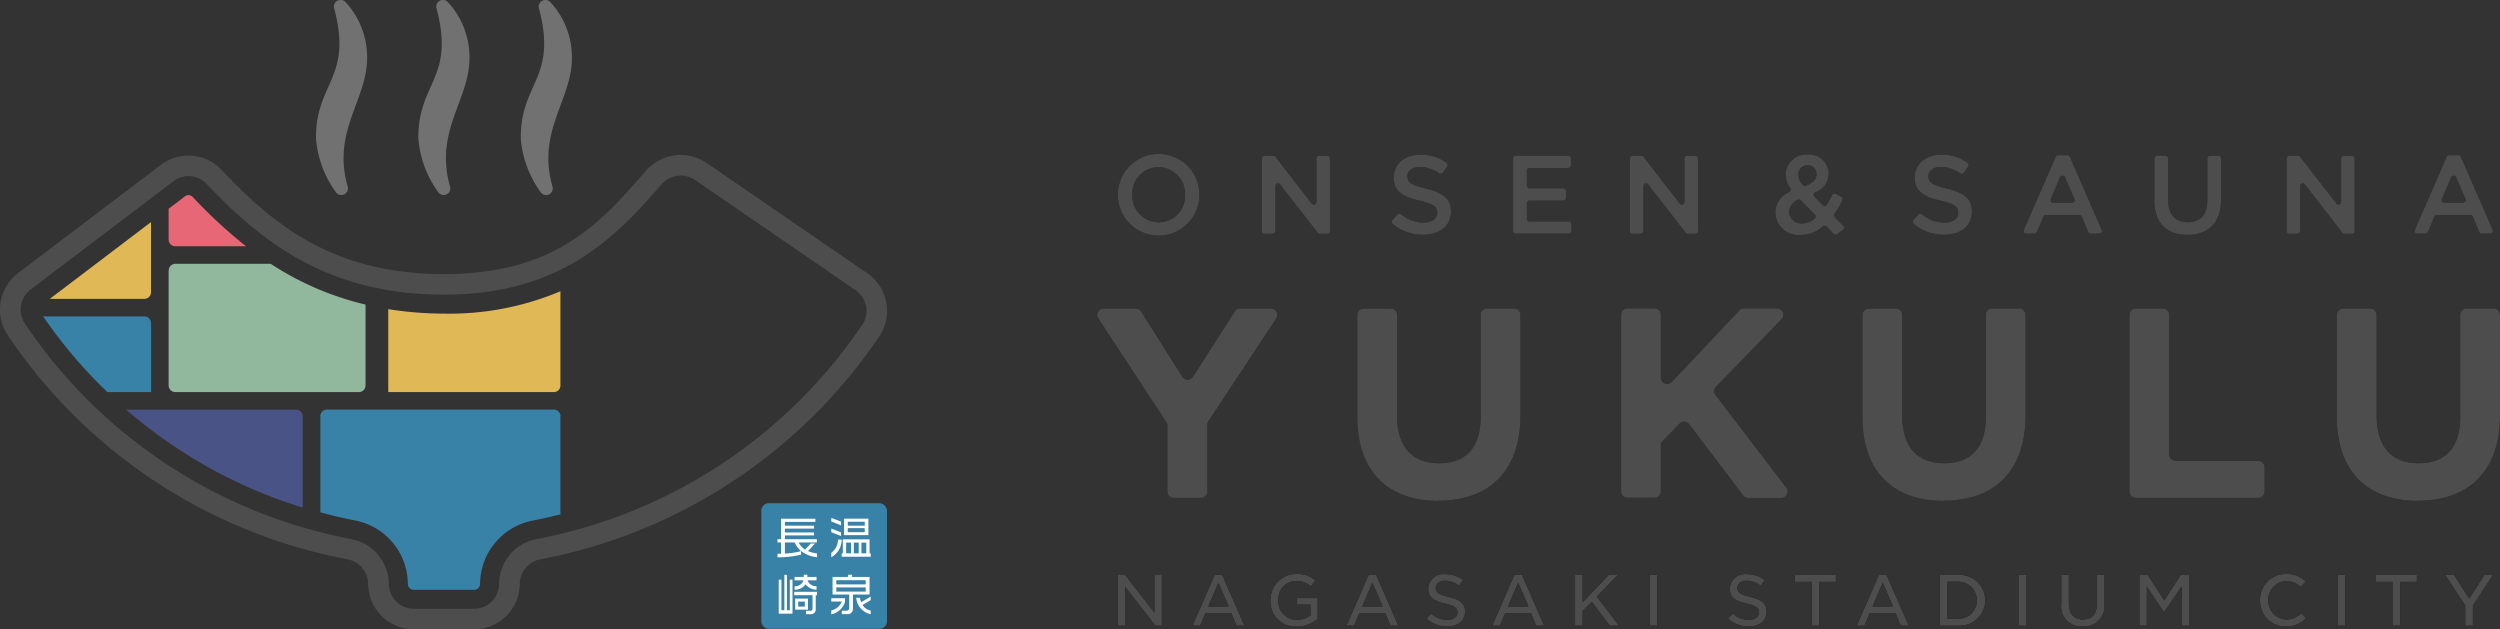 <svg xmlns="http://www.w3.org/2000/svg" width="279.663" height="70.401" viewBox="0 0 279.663 70.401">
  <rect x="0" y="0" width="279.663" height="70.401" fill="#333333" stroke="none"/>
  <g id="レイヤー_1" transform="translate(0.003 0.001)">
    <g id="グループ_1097" data-name="グループ 1097" transform="translate(-0.003 -0.001)">
      <g id="グループ_1086" data-name="グループ 1086">
        <path id="パス_5587" data-name="パス 5587" d="M46.8,15.54C46.7,9.22,50.95,8.82,48.81.87a.749.749,0,0,1,1.32-.6,9.033,9.033,0,0,1,2.38,5.9c.18,4.88-4,8.38-2.16,14.72a.744.744,0,0,1-1.35.58,11.777,11.777,0,0,1-2.2-5.94Z" transform="translate(0.003 0.001)" fill="#727171"/>
        <path id="パス_5588" data-name="パス 5588" d="M58.26,15.54c-.1-6.32,4.15-6.72,2.01-14.67a.749.749,0,0,1,1.32-.6,9.033,9.033,0,0,1,2.38,5.9c.18,4.88-4,8.38-2.16,14.72a.744.744,0,0,1-1.35.58,11.777,11.777,0,0,1-2.2-5.94Z" transform="translate(0.003 0.001)" fill="#727171"/>
        <path id="パス_5589" data-name="パス 5589" d="M35.35,15.54C35.25,9.22,39.5,8.82,37.36.87a.749.749,0,0,1,1.32-.6,9.033,9.033,0,0,1,2.38,5.9c.18,4.88-4,8.38-2.16,14.72a.744.744,0,0,1-1.35.58,11.777,11.777,0,0,1-2.2-5.94Z" transform="translate(0.003 0.001)" fill="#727171"/>
        <g id="グループ_1085" data-name="グループ 1085" transform="translate(85.163 56.291)">
          <rect id="長方形_1182" data-name="長方形 1182" width="14.06" height="14.06" rx="0.84" fill="#3881a7"/>
          <g id="グループ_1084" data-name="グループ 1084" transform="translate(1.81 1.64)">
            <path id="パス_5590" data-name="パス 5590" d="M92.99,58.34v-.41l1.09.42v.42Zm0,1.2v-.41l1.09.42v.41Zm0,2.8v-.5a1.873,1.873,0,0,0,.75-1.48h.42A2.3,2.3,0,0,1,92.99,62.34Zm1.16-.06V61.9h.13V60.33h2.99V61.9h.13v.38Zm.27-2.42V58.02h2.72v1.84Zm.78.84h-.55v1.2h.55Zm1.53-2.34h-1.9v.44h1.9Zm0,.72h-1.9v.45h1.9Zm-.67,1.62h-.55v1.2h.55Zm.84,0h-.54v1.2h.54Z" transform="translate(-86.97 -57.93)" fill="#fff"/>
            <path id="パス_5591" data-name="パス 5591" d="M92.99,68.71v-.43a1.609,1.609,0,0,0,1.17-.99H92.99v-.37h1.54v.39a2.029,2.029,0,0,1-1.54,1.41Zm2.42-2.19v1.6a.568.568,0,0,1-.58.58h-.66v-.39h.54a.268.268,0,0,0,.28-.28V66.51H93.13V64.54h1.7l.07-.25h.44l-.07.25h2v1.97H95.41Zm1.43-1.62H93.55v.47h3.29Zm0,.81H93.55v.47h3.29Zm-1.05,1.16h.4a2.433,2.433,0,0,0,.14.5l1.07-.64v.4l-.91.55a1.425,1.425,0,0,0,.91.63v.4a2.049,2.049,0,0,1-1.62-1.84Z" transform="translate(-86.97 -57.93)" fill="#fff"/>
            <path id="パス_5592" data-name="パス 5592" d="M89.61,61.65v.39a10.43,10.43,0,0,1-2.64.3v-.4h.4V60.68h-.4v-.36h.4V58.03h3.84v.35H87.8v.42h3.26v.33H87.8v.43h3.26v.33H87.8v.43h3.58v.36H89.34a2,2,0,0,0,.72.8l.63-.68h.48l-.78.85a3.711,3.711,0,0,0,1.01.26v.42a3.261,3.261,0,0,1-1.77-.69Zm-.71-.97H87.8v1.24a8.144,8.144,0,0,0,1.8-.27,2.873,2.873,0,0,1-.71-.97Z" transform="translate(-86.97 -57.93)" fill="#fff"/>
            <path id="パス_5593" data-name="パス 5593" d="M87.11,68.65V64.84h.3v3.42h.33V64.31h.29v3.95h.32V64.84h.3v3.81H87.1Zm4.14-2.07v1.57a.533.533,0,0,1-.55.56h-.54v-.38h.47a.247.247,0,0,0,.26-.26V66.58H88.84V66.2h2.55v.38h-.13Zm-1.13-1.22a1.5,1.5,0,0,1-1.24.61v-.39a1.008,1.008,0,0,0,1-.66h-1v-.38h1.03v-.25h.4v.25h1.03v.38H90.33a1.042,1.042,0,0,0,1.01.66v.39a1.568,1.568,0,0,1-1.23-.61ZM88.95,68.2V66.96h1.43V68.2Zm1.08-.9h-.74v.56h.74Z" transform="translate(-86.97 -57.93)" fill="#fff"/>
          </g>
        </g>
        <path id="パス_5594" data-name="パス 5594" d="M97.02,30.57l-18-12.36a5.154,5.154,0,0,0-6.78.91l-.18.21c-4.88,5.57-9.92,11.33-22.4,11.33S30.5,25.05,24.76,18.98a5.089,5.089,0,0,0-6.77-.54L2.01,30.56A5.137,5.137,0,0,0,.86,37.49,58.966,58.966,0,0,0,38.84,62.56a2.824,2.824,0,0,1,2.34,2.76,5.119,5.119,0,0,0,5.11,5.08h6.74a5.113,5.113,0,0,0,5.11-5.08,2.824,2.824,0,0,1,2.34-2.76A59.037,59.037,0,0,0,98.36,37.63a5.129,5.129,0,0,0-1.34-7.07Zm-.58,5.78A56.688,56.688,0,0,1,60.05,60.3a5.124,5.124,0,0,0-4.22,5,2.8,2.8,0,0,1-2.8,2.8H46.29a2.808,2.808,0,0,1-2.8-2.8,5.15,5.15,0,0,0-4.22-5A56.67,56.67,0,0,1,2.79,36.21a2.817,2.817,0,0,1,.62-3.81L19.4,20.27a2.775,2.775,0,0,1,3.7.29c6.09,6.44,13.52,12.4,26.57,12.4S68.83,26.53,73.8,20.85l.18-.21a2.849,2.849,0,0,1,3.74-.53l18,12.36a2.823,2.823,0,0,1,.73,3.89Z" transform="translate(0.003 0.001)" fill="#4d4d4d"/>
        <path id="パス_5595" data-name="パス 5595" d="M18.86,30.25V43.11a.749.749,0,0,0,.75.75H40.14a.749.749,0,0,0,.75-.75V34.07a33.279,33.279,0,0,1-10.61-4.56H19.62a.749.749,0,0,0-.75.75Z" transform="translate(0.003 0.001)" fill="#91b79d"/>
        <path id="パス_5596" data-name="パス 5596" d="M43.59,43.86H61.95a.741.741,0,0,0,.74-.75V32.58a31.8,31.8,0,0,1-13.03,2.5,39.219,39.219,0,0,1-6.23-.5v9.24a.467.467,0,0,1,.05.02Z" transform="translate(0.003 0.001)" fill="#e0b855"/>
        <path id="パス_5597" data-name="パス 5597" d="M19.28,27.47h0a.722.722,0,0,0,.32.08h7.92a55.054,55.054,0,0,1-5.98-5.53.642.642,0,0,0-.86-.05l-1.82,1.38V26.8A.74.74,0,0,0,19.28,27.47Z" transform="translate(0.003 0.001)" fill="#e86776"/>
        <path id="パス_5598" data-name="パス 5598" d="M16.89,32.68V24.84L5.57,33.43H16.14a.747.747,0,0,0,.75-.74Z" transform="translate(0.003 0.001)" fill="#e0b855"/>
        <path id="パス_5599" data-name="パス 5599" d="M16.89,36.14a.749.749,0,0,0-.75-.75H4.82A53.976,53.976,0,0,0,12,43.86h4.9V36.13Z" transform="translate(0.003 0.001)" fill="#3881a7"/>
        <path id="パス_5600" data-name="パス 5600" d="M33.86,46.57a.592.592,0,0,0-.04-.21h0a.738.738,0,0,0-.71-.53H14.12A54.565,54.565,0,0,0,33.86,56.78V46.58Z" transform="translate(0.003 0.001)" fill="#495386"/>
        <path id="パス_5601" data-name="パス 5601" d="M62.7,46.57a.747.747,0,0,0-.74-.75H36.58a.749.749,0,0,0-.75.75V57.32h.02c.62.16,1.23.32,1.85.47.65.15,1.31.29,1.96.42a7.274,7.274,0,0,1,5.96,7.03v.06h0a.672.672,0,0,0,.67.68h6.74a.67.67,0,0,0,.67-.67v-.06a7.274,7.274,0,0,1,5.96-7.03c.53-.1,1.05-.21,1.57-.33.49-.11.98-.23,1.46-.35V46.58Z" transform="translate(0.003 0.001)" fill="#3881a7"/>
      </g>
      <g id="グループ_1096" data-name="グループ 1096" transform="translate(122.746 17.281)">
        <g id="グループ_1089" data-name="グループ 1089" transform="translate(2.307)">
          <g id="グループ_1087" data-name="グループ 1087">
            <path id="パス_5602" data-name="パス 5602" d="M125.05,21.81v-.02a4.56,4.56,0,0,1,9.12-.03v.02a4.56,4.56,0,0,1-9.12.03Zm7.51,0v-.02a2.977,2.977,0,0,0-2.96-3.09,2.935,2.935,0,0,0-2.94,3.06v.02a2.977,2.977,0,0,0,2.96,3.09A2.935,2.935,0,0,0,132.56,21.81Z" transform="translate(-125.05 -17.28)" fill="#231815"/>
            <path id="パス_5603" data-name="パス 5603" d="M141.47,17.42h.97a.3.3,0,0,1,.24.12l4.04,5.22a.3.3,0,0,0,.54-.18V17.73a.3.3,0,0,1,.3-.3h.91a.3.3,0,0,1,.3.3v8.12a.3.3,0,0,1-.3.3h-.84a.3.3,0,0,1-.24-.12l-4.18-5.39a.3.3,0,0,0-.54.18v5.03a.3.3,0,0,1-.3.3h-.91a.3.3,0,0,1-.3-.3V17.73a.3.3,0,0,1,.3-.3Z" transform="translate(-125.05 -17.28)" fill="#231815"/>
            <path id="パス_5604" data-name="パス 5604" d="M155.76,24.64l.54-.64a.3.3,0,0,1,.42-.04,3.913,3.913,0,0,0,2.52.94c.97,0,1.54-.45,1.54-1.1v-.02c0-.62-.35-.96-1.97-1.33-1.86-.45-2.9-1-2.9-2.6v-.02c0-1.49,1.24-2.53,2.98-2.53a4.8,4.8,0,0,1,2.93.92.3.3,0,0,1,.06.42l-.48.68a.312.312,0,0,1-.42.07,3.8,3.8,0,0,0-2.12-.72c-.9,0-1.42.46-1.42,1.03v.02c0,.67.4.97,2.08,1.37,1.84.45,2.79,1.11,2.79,2.55v.02c0,1.63-1.28,2.6-3.11,2.6a5.33,5.33,0,0,1-3.4-1.2.312.312,0,0,1-.04-.43Z" transform="translate(-125.05 -17.28)" fill="#231815"/>
            <path id="パス_5605" data-name="パス 5605" d="M169.57,17.42h5.86a.3.3,0,0,1,.3.3v.77a.3.3,0,0,1-.3.3H171.1a.3.3,0,0,0-.3.3v1.67a.3.3,0,0,0,.3.3h3.77a.3.3,0,0,1,.3.3v.78a.3.3,0,0,1-.3.3H171.1a.3.3,0,0,0-.3.3v1.73a.3.3,0,0,0,.3.3h4.39a.3.3,0,0,1,.3.3v.77a.3.3,0,0,1-.3.3h-5.93a.3.3,0,0,1-.3-.3V17.72a.3.3,0,0,1,.3-.3Z" transform="translate(-125.05 -17.28)" fill="#231815"/>
            <path id="パス_5606" data-name="パス 5606" d="M182.64,17.42h.97a.3.3,0,0,1,.24.12l4.04,5.22a.3.3,0,0,0,.54-.18V17.73a.3.3,0,0,1,.3-.3h.91a.3.3,0,0,1,.3.3v8.12a.3.3,0,0,1-.3.3h-.84a.3.3,0,0,1-.24-.12l-4.18-5.39a.3.3,0,0,0-.54.18v5.03a.3.3,0,0,1-.3.3h-.91a.3.3,0,0,1-.3-.3V17.73a.3.3,0,0,1,.3-.3Z" transform="translate(-125.05 -17.28)" fill="#231815"/>
            <path id="パス_5607" data-name="パス 5607" d="M204.32,25.34a.3.3,0,0,0-.41-.01,3.713,3.713,0,0,1-2.45.95,2.581,2.581,0,0,1-2.86-2.49v-.02a2.5,2.5,0,0,1,1.54-2.28.3.3,0,0,0,.13-.43,2.617,2.617,0,0,1-.52-1.54V19.5a2.284,2.284,0,0,1,2.5-2.2,2.152,2.152,0,0,1,2.32,2.1v.02a2.259,2.259,0,0,1-1.53,2.1.3.3,0,0,0-.08.48l.92.94a.3.3,0,0,0,.47-.05q.315-.51.6-1.08a.3.3,0,0,1,.41-.13l.62.33a.3.3,0,0,1,.13.4,12.539,12.539,0,0,1-.9,1.51.3.3,0,0,0,.03.38l.96.97a.294.294,0,0,1-.04.45l-.65.47a.3.3,0,0,1-.39-.03l-.78-.8Zm-1.3-1.33-1.57-1.6a.3.3,0,0,0-.35-.06,1.535,1.535,0,0,0-.96,1.35v.02a1.325,1.325,0,0,0,1.46,1.27,2.228,2.228,0,0,0,1.39-.54.3.3,0,0,0,.03-.45Zm.18-4.52v-.02a.934.934,0,0,0-.98-.98,1.014,1.014,0,0,0-1.05,1.05v.02a1.667,1.667,0,0,0,.52,1.14.291.291,0,0,0,.34.08c.77-.31,1.17-.71,1.17-1.28Z" transform="translate(-125.05 -17.28)" fill="#231815"/>
            <path id="パス_5608" data-name="パス 5608" d="M214.04,24.64l.54-.64a.3.3,0,0,1,.42-.04,3.913,3.913,0,0,0,2.52.94c.97,0,1.54-.45,1.54-1.1v-.02c0-.62-.35-.96-1.97-1.33-1.86-.45-2.9-1-2.9-2.6v-.02c0-1.49,1.24-2.53,2.98-2.53a4.8,4.8,0,0,1,2.93.92.3.3,0,0,1,.06.42l-.48.68a.312.312,0,0,1-.42.07,3.8,3.8,0,0,0-2.12-.72c-.9,0-1.42.46-1.42,1.03v.02c0,.67.4.97,2.08,1.37,1.84.45,2.79,1.11,2.79,2.55v.02c0,1.63-1.28,2.6-3.11,2.6a5.33,5.33,0,0,1-3.4-1.2.312.312,0,0,1-.04-.43Z" transform="translate(-125.05 -17.28)" fill="#231815"/>
            <path id="パス_5609" data-name="パス 5609" d="M230.24,17.36h1.03a.284.284,0,0,1,.27.18l3.57,8.18a.3.3,0,0,1-.27.42h-.96a.308.308,0,0,1-.28-.18l-.73-1.74a.308.308,0,0,0-.28-.18h-3.72a.308.308,0,0,0-.28.18l-.74,1.74a.308.308,0,0,1-.28.18h-.91a.294.294,0,0,1-.27-.42l3.57-8.18a.3.3,0,0,1,.27-.18Zm1.81,4.9L231,19.83a.3.3,0,0,0-.55,0l-1.04,2.43a.3.3,0,0,0,.28.42h2.09a.3.3,0,0,0,.28-.42Z" transform="translate(-125.05 -17.28)" fill="#231815"/>
            <path id="パス_5610" data-name="パス 5610" d="M241,22.44V17.72a.3.3,0,0,1,.3-.3h.93a.3.3,0,0,1,.3.3v4.66c0,1.62.83,2.48,2.2,2.48s2.19-.81,2.19-2.42V17.72a.3.3,0,0,1,.3-.3h.93a.3.3,0,0,1,.3.3v4.64c0,2.6-1.47,3.91-3.75,3.91s-3.71-1.31-3.71-3.83Z" transform="translate(-125.05 -17.28)" fill="#231815"/>
            <path id="パス_5611" data-name="パス 5611" d="M256.1,17.42h.97a.3.3,0,0,1,.24.12l4.04,5.22a.3.3,0,0,0,.54-.18V17.73a.3.3,0,0,1,.3-.3h.91a.3.3,0,0,1,.3.3v8.12a.3.3,0,0,1-.3.3h-.84a.3.3,0,0,1-.24-.12l-4.18-5.39a.3.3,0,0,0-.54.18v5.03a.3.3,0,0,1-.3.3h-.91a.3.3,0,0,1-.3-.3V17.73a.3.3,0,0,1,.3-.3Z" transform="translate(-125.05 -17.28)" fill="#231815"/>
            <path id="パス_5612" data-name="パス 5612" d="M273.98,17.36h1.03a.284.284,0,0,1,.27.18l3.57,8.18a.3.3,0,0,1-.27.42h-.96a.308.308,0,0,1-.28-.18l-.73-1.74a.308.308,0,0,0-.28-.18h-3.72a.308.308,0,0,0-.28.18l-.74,1.74a.308.308,0,0,1-.28.18h-.91a.294.294,0,0,1-.27-.42l3.57-8.18a.3.3,0,0,1,.27-.18Zm1.82,4.9-1.05-2.43a.3.3,0,0,0-.55,0l-1.04,2.43a.3.3,0,0,0,.28.42h2.09a.3.3,0,0,0,.28-.42Z" transform="translate(-125.05 -17.28)" fill="#231815"/>
          </g>
          <g id="グループ_1088" data-name="グループ 1088">
            <path id="パス_5613" data-name="パス 5613" d="M125.05,21.81v-.02a4.56,4.56,0,0,1,9.12-.03v.02a4.56,4.56,0,0,1-9.12.03Zm7.51,0v-.02a2.977,2.977,0,0,0-2.96-3.09,2.935,2.935,0,0,0-2.94,3.06v.02a2.977,2.977,0,0,0,2.96,3.09A2.935,2.935,0,0,0,132.56,21.81Z" transform="translate(-125.05 -17.28)" fill="#4d4d4d"/>
            <path id="パス_5614" data-name="パス 5614" d="M141.47,17.42h.97a.3.3,0,0,1,.24.12l4.04,5.22a.3.3,0,0,0,.54-.18V17.73a.3.3,0,0,1,.3-.3h.91a.3.3,0,0,1,.3.3v8.12a.3.3,0,0,1-.3.3h-.84a.3.3,0,0,1-.24-.12l-4.18-5.39a.3.3,0,0,0-.54.18v5.03a.3.3,0,0,1-.3.3h-.91a.3.3,0,0,1-.3-.3V17.73a.3.3,0,0,1,.3-.3Z" transform="translate(-125.05 -17.28)" fill="#4d4d4d"/>
            <path id="パス_5615" data-name="パス 5615" d="M155.76,24.64l.54-.64a.3.3,0,0,1,.42-.04,3.913,3.913,0,0,0,2.52.94c.97,0,1.54-.45,1.54-1.1v-.02c0-.62-.35-.96-1.97-1.33-1.86-.45-2.9-1-2.9-2.6v-.02c0-1.49,1.24-2.53,2.98-2.53a4.8,4.8,0,0,1,2.93.92.3.3,0,0,1,.06.42l-.48.68a.312.312,0,0,1-.42.07,3.8,3.8,0,0,0-2.12-.72c-.9,0-1.42.46-1.42,1.03v.02c0,.67.4.97,2.08,1.37,1.84.45,2.79,1.11,2.79,2.55v.02c0,1.63-1.28,2.6-3.11,2.6a5.33,5.33,0,0,1-3.4-1.2.312.312,0,0,1-.04-.43Z" transform="translate(-125.05 -17.28)" fill="#4d4d4d"/>
            <path id="パス_5616" data-name="パス 5616" d="M169.57,17.42h5.86a.3.3,0,0,1,.3.3v.77a.3.3,0,0,1-.3.3H171.1a.3.3,0,0,0-.3.3v1.67a.3.3,0,0,0,.3.3h3.77a.3.3,0,0,1,.3.3v.78a.3.3,0,0,1-.3.3H171.1a.3.3,0,0,0-.3.3v1.73a.3.3,0,0,0,.3.3h4.39a.3.3,0,0,1,.3.3v.77a.3.3,0,0,1-.3.3h-5.93a.3.3,0,0,1-.3-.3V17.72a.3.3,0,0,1,.3-.3Z" transform="translate(-125.05 -17.28)" fill="#4d4d4d"/>
            <path id="パス_5617" data-name="パス 5617" d="M182.64,17.42h.97a.3.3,0,0,1,.24.12l4.04,5.22a.3.3,0,0,0,.54-.18V17.73a.3.3,0,0,1,.3-.3h.91a.3.3,0,0,1,.3.3v8.12a.3.3,0,0,1-.3.3h-.84a.3.3,0,0,1-.24-.12l-4.18-5.39a.3.3,0,0,0-.54.18v5.03a.3.3,0,0,1-.3.3h-.91a.3.3,0,0,1-.3-.3V17.73a.3.3,0,0,1,.3-.3Z" transform="translate(-125.05 -17.28)" fill="#4d4d4d"/>
            <path id="パス_5618" data-name="パス 5618" d="M204.32,25.34a.3.3,0,0,0-.41-.01,3.713,3.713,0,0,1-2.45.95,2.581,2.581,0,0,1-2.86-2.49v-.02a2.5,2.5,0,0,1,1.54-2.28.3.3,0,0,0,.13-.43,2.617,2.617,0,0,1-.52-1.54V19.5a2.284,2.284,0,0,1,2.5-2.2,2.152,2.152,0,0,1,2.32,2.1v.02a2.259,2.259,0,0,1-1.53,2.1.3.3,0,0,0-.08.48l.92.94a.3.3,0,0,0,.47-.05q.315-.51.6-1.08a.3.3,0,0,1,.41-.13l.62.33a.3.3,0,0,1,.13.4,12.539,12.539,0,0,1-.9,1.51.3.3,0,0,0,.03.38l.96.97a.294.294,0,0,1-.04.45l-.65.47a.3.3,0,0,1-.39-.03l-.78-.8Zm-1.3-1.33-1.57-1.6a.3.3,0,0,0-.35-.06,1.535,1.535,0,0,0-.96,1.35v.02a1.325,1.325,0,0,0,1.46,1.27,2.228,2.228,0,0,0,1.39-.54.3.3,0,0,0,.03-.45Zm.18-4.52v-.02a.934.934,0,0,0-.98-.98,1.014,1.014,0,0,0-1.05,1.05v.02a1.667,1.667,0,0,0,.52,1.14.291.291,0,0,0,.34.08c.77-.31,1.17-.71,1.17-1.28Z" transform="translate(-125.05 -17.28)" fill="#4d4d4d"/>
            <path id="パス_5619" data-name="パス 5619" d="M214.04,24.64l.54-.64a.3.3,0,0,1,.42-.04,3.913,3.913,0,0,0,2.52.94c.97,0,1.54-.45,1.54-1.1v-.02c0-.62-.35-.96-1.97-1.33-1.86-.45-2.9-1-2.9-2.6v-.02c0-1.49,1.24-2.53,2.98-2.53a4.8,4.8,0,0,1,2.93.92.3.3,0,0,1,.06.42l-.48.68a.312.312,0,0,1-.42.07,3.8,3.8,0,0,0-2.12-.72c-.9,0-1.42.46-1.42,1.03v.02c0,.67.4.97,2.08,1.37,1.84.45,2.79,1.11,2.79,2.55v.02c0,1.63-1.28,2.6-3.11,2.6a5.33,5.33,0,0,1-3.4-1.2.312.312,0,0,1-.04-.43Z" transform="translate(-125.05 -17.28)" fill="#4d4d4d"/>
            <path id="パス_5620" data-name="パス 5620" d="M230.24,17.36h1.03a.284.284,0,0,1,.27.18l3.57,8.18a.3.3,0,0,1-.27.42h-.96a.308.308,0,0,1-.28-.18l-.73-1.74a.308.308,0,0,0-.28-.18h-3.72a.308.308,0,0,0-.28.18l-.74,1.74a.308.308,0,0,1-.28.18h-.91a.294.294,0,0,1-.27-.42l3.57-8.18a.3.3,0,0,1,.27-.18Zm1.81,4.9L231,19.83a.3.3,0,0,0-.55,0l-1.04,2.43a.3.3,0,0,0,.28.42h2.09a.3.3,0,0,0,.28-.42Z" transform="translate(-125.05 -17.28)" fill="#4d4d4d"/>
            <path id="パス_5621" data-name="パス 5621" d="M241,22.44V17.72a.3.3,0,0,1,.3-.3h.93a.3.3,0,0,1,.3.3v4.66c0,1.62.83,2.48,2.2,2.48s2.19-.81,2.19-2.42V17.72a.3.3,0,0,1,.3-.3h.93a.3.3,0,0,1,.3.3v4.64c0,2.6-1.47,3.91-3.75,3.91s-3.71-1.31-3.71-3.83Z" transform="translate(-125.05 -17.28)" fill="#4d4d4d"/>
            <path id="パス_5622" data-name="パス 5622" d="M256.1,17.42h.97a.3.3,0,0,1,.24.12l4.04,5.22a.3.3,0,0,0,.54-.18V17.73a.3.3,0,0,1,.3-.3h.91a.3.3,0,0,1,.3.3v8.12a.3.3,0,0,1-.3.3h-.84a.3.3,0,0,1-.24-.12l-4.18-5.39a.3.3,0,0,0-.54.18v5.03a.3.3,0,0,1-.3.3h-.91a.3.3,0,0,1-.3-.3V17.73a.3.3,0,0,1,.3-.3Z" transform="translate(-125.05 -17.28)" fill="#4d4d4d"/>
            <path id="パス_5623" data-name="パス 5623" d="M273.98,17.36h1.03a.284.284,0,0,1,.27.18l3.57,8.18a.3.3,0,0,1-.27.42h-.96a.308.308,0,0,1-.28-.18l-.73-1.74a.308.308,0,0,0-.28-.18h-3.72a.308.308,0,0,0-.28.18l-.74,1.74a.308.308,0,0,1-.28.18h-.91a.294.294,0,0,1-.27-.42l3.57-8.18a.3.3,0,0,1,.27-.18Zm1.82,4.9-1.05-2.43a.3.3,0,0,0-.55,0l-1.04,2.43a.3.3,0,0,0,.28.42h2.09a.3.3,0,0,0,.28-.42Z" transform="translate(-125.05 -17.28)" fill="#4d4d4d"/>
          </g>
        </g>
        <g id="グループ_1092" data-name="グループ 1092" transform="translate(2.307 46.93)">
          <g id="グループ_1090" data-name="グループ 1090">
            <path id="パス_5624" data-name="パス 5624" d="M125.05,64.32v5.67h.83V65.66l3.36,4.33h.73V64.32h-.84v4.21l-3.26-4.21Z" transform="translate(-125.05 -64.21)"/>
            <path id="パス_5625" data-name="パス 5625" d="M135.89,64.28l-2.5,5.71h.86l.6-1.41h2.88l.59,1.41h.89l-2.5-5.71h-.82Zm-.73,3.56,1.14-2.65,1.15,2.65h-2.28Z" transform="translate(-125.05 -64.21)"/>
            <path id="パス_5626" data-name="パス 5626" d="M146.59,68.84l-.04.03a2.449,2.449,0,0,1-1.47.46A2.044,2.044,0,0,1,143,67.15a2.015,2.015,0,0,1,1.99-2.16,2.407,2.407,0,0,1,1.63.58l.54-.64a3.07,3.07,0,0,0-2.12-.72,2.9,2.9,0,0,0-2.93,2.94v.02a2.8,2.8,0,0,0,2.94,2.92,3.642,3.642,0,0,0,2.35-.86V66.9h-2.31v.73h1.5v1.22Z" transform="translate(-125.05 -64.21)"/>
            <path id="パス_5627" data-name="パス 5627" d="M153.11,64.28l-2.5,5.71h.86l.6-1.41h2.88l.59,1.41h.89l-2.5-5.71h-.82Zm-.73,3.56,1.14-2.65,1.15,2.65h-2.28Z" transform="translate(-125.05 -64.21)"/>
            <path id="パス_5628" data-name="パス 5628" d="M162.07,66.77c-1.15-.27-1.46-.49-1.46-1.01,0-.48.43-.8,1.04-.8a2.685,2.685,0,0,1,1.57.57l.45-.64a3.147,3.147,0,0,0-2-.66,1.7,1.7,0,0,0-1.91,1.61c0,1.03.66,1.38,1.88,1.68,1.06.25,1.39.48,1.39.98s-.45.84-1.12.84a2.737,2.737,0,0,1-1.84-.72l-.5.6a3.543,3.543,0,0,0,2.32.86c1.22,0,2-.65,2-1.66,0-.87-.51-1.33-1.8-1.64Z" transform="translate(-125.05 -64.21)"/>
            <path id="パス_5629" data-name="パス 5629" d="M169.42,64.28l-2.5,5.71h.86l.6-1.41h2.88l.59,1.41h.89l-2.5-5.71h-.82Zm-.73,3.56,1.14-2.65,1.15,2.65H168.7Z" transform="translate(-125.05 -64.21)"/>
            <path id="パス_5630" data-name="パス 5630" d="M180.97,64.32h-1.03l-2.9,3.07V64.32h-.85v5.67h.85V68.35l.02-.03.99-1.01,2.03,2.68h1.03l-2.49-3.25Z" transform="translate(-125.05 -64.21)"/>
            <rect id="長方形_1183" data-name="長方形 1183" width="0.85" height="5.67" transform="translate(59.5 0.11)"/>
            <path id="パス_5631" data-name="パス 5631" d="M195.81,66.77c-1.15-.27-1.46-.49-1.46-1.01,0-.48.43-.8,1.04-.8a2.685,2.685,0,0,1,1.57.57l.45-.64a3.147,3.147,0,0,0-2-.66,1.7,1.7,0,0,0-1.91,1.61c0,1.03.66,1.38,1.88,1.68,1.06.25,1.39.48,1.39.98s-.45.84-1.12.84a2.737,2.737,0,0,1-1.84-.72l-.51.6a3.544,3.544,0,0,0,2.32.86c1.22,0,2-.65,2-1.66,0-.87-.51-1.33-1.8-1.64Z" transform="translate(-125.05 -64.21)"/>
            <path id="パス_5632" data-name="パス 5632" d="M202.65,69.99h.86v-4.9h1.86v-.77h-4.58v.77h1.86Z" transform="translate(-125.05 -64.21)"/>
            <path id="パス_5633" data-name="パス 5633" d="M210.2,64.28l-2.5,5.71h.86l.6-1.41h2.88l.59,1.41h.89l-2.5-5.71h-.82Zm-.73,3.56,1.14-2.65,1.15,2.65h-2.28Z" transform="translate(-125.05 -64.21)"/>
            <path id="パス_5634" data-name="パス 5634" d="M219.06,64.32h-2.09v5.67h2.09a2.845,2.845,0,1,0,0-5.68Zm0,4.91h-1.24V65.07h1.24a2.08,2.08,0,1,1,0,4.16Z" transform="translate(-125.05 -64.21)"/>
            <rect id="長方形_1184" data-name="長方形 1184" width="0.85" height="5.67" transform="translate(100.74 0.11)"/>
            <path id="パス_5635" data-name="パス 5635" d="M231.43,67.55V64.31h-.85v3.28a2.222,2.222,0,0,0,2.4,2.48,2.26,2.26,0,0,0,2.43-2.53V64.31h-.85v3.28c0,1.09-.57,1.71-1.56,1.71s-1.57-.64-1.57-1.75Z" transform="translate(-125.05 -64.21)"/>
            <path id="パス_5636" data-name="パス 5636" d="M239.32,64.32v5.67h.83V65.61l1.93,2.9,1.96-2.92v4.4h.85V64.32h-.96l-1.83,2.84-1.83-2.84Z" transform="translate(-125.05 -64.21)"/>
            <path id="パス_5637" data-name="パス 5637" d="M255.74,69.31a2.165,2.165,0,0,1-.01-4.32,2.4,2.4,0,0,1,1.64.68l.55-.63a2.949,2.949,0,0,0-2.18-.83,2.866,2.866,0,0,0-2.92,2.94v.02a2.843,2.843,0,0,0,2.89,2.92,2.883,2.883,0,0,0,2.25-.95l-.54-.55A2.347,2.347,0,0,1,255.74,69.31Z" transform="translate(-125.05 -64.21)"/>
            <rect id="長方形_1185" data-name="長方形 1185" width="0.85" height="5.67" transform="translate(136.44 0.11)"/>
            <path id="パス_5638" data-name="パス 5638" d="M267.64,69.99h.86v-4.9h1.86v-.77h-4.58v.77h1.86Z" transform="translate(-125.05 -64.21)"/>
            <path id="パス_5639" data-name="パス 5639" d="M277.91,64.32l-1.7,2.65-1.68-2.65h-1l2.24,3.42v2.25h.86V67.72l.02-.02,2.23-3.38Z" transform="translate(-125.05 -64.21)"/>
          </g>
          <g id="グループ_1091" data-name="グループ 1091">
            <path id="パス_5640" data-name="パス 5640" d="M125.05,64.32v5.67h.83V65.66l3.36,4.33h.73V64.32h-.84v4.21l-3.26-4.21Z" transform="translate(-125.05 -64.21)" fill="#4d4d4d"/>
            <path id="パス_5641" data-name="パス 5641" d="M135.89,64.28l-2.5,5.71h.86l.6-1.41h2.88l.59,1.41h.89l-2.5-5.71h-.82Zm-.73,3.56,1.14-2.65,1.15,2.65h-2.28Z" transform="translate(-125.05 -64.21)" fill="#4d4d4d"/>
            <path id="パス_5642" data-name="パス 5642" d="M146.59,68.84l-.04.03a2.449,2.449,0,0,1-1.47.46A2.044,2.044,0,0,1,143,67.15a2.015,2.015,0,0,1,1.99-2.16,2.407,2.407,0,0,1,1.63.58l.54-.64a3.07,3.07,0,0,0-2.12-.72,2.9,2.9,0,0,0-2.93,2.94v.02a2.8,2.8,0,0,0,2.94,2.92,3.642,3.642,0,0,0,2.35-.86V66.9h-2.31v.73h1.5v1.22Z" transform="translate(-125.05 -64.21)" fill="#4d4d4d"/>
            <path id="パス_5643" data-name="パス 5643" d="M153.11,64.28l-2.5,5.71h.86l.6-1.41h2.88l.59,1.41h.89l-2.5-5.71h-.82Zm-.73,3.56,1.14-2.65,1.15,2.65h-2.28Z" transform="translate(-125.05 -64.21)" fill="#4d4d4d"/>
            <path id="パス_5644" data-name="パス 5644" d="M162.07,66.77c-1.15-.27-1.46-.49-1.46-1.01,0-.48.43-.8,1.04-.8a2.685,2.685,0,0,1,1.57.57l.45-.64a3.147,3.147,0,0,0-2-.66,1.7,1.7,0,0,0-1.91,1.61c0,1.03.66,1.38,1.88,1.68,1.06.25,1.39.48,1.39.98s-.45.84-1.12.84a2.737,2.737,0,0,1-1.84-.72l-.5.6a3.543,3.543,0,0,0,2.32.86c1.22,0,2-.65,2-1.66,0-.87-.51-1.33-1.8-1.64Z" transform="translate(-125.05 -64.21)" fill="#4d4d4d"/>
            <path id="パス_5645" data-name="パス 5645" d="M169.42,64.28l-2.5,5.71h.86l.6-1.41h2.88l.59,1.41h.89l-2.5-5.71h-.82Zm-.73,3.56,1.14-2.65,1.15,2.65H168.7Z" transform="translate(-125.05 -64.21)" fill="#4d4d4d"/>
            <path id="パス_5646" data-name="パス 5646" d="M180.97,64.32h-1.03l-2.9,3.07V64.32h-.85v5.67h.85V68.35l.02-.03.99-1.01,2.03,2.68h1.03l-2.49-3.25Z" transform="translate(-125.05 -64.21)" fill="#4d4d4d"/>
            <rect id="長方形_1186" data-name="長方形 1186" width="0.85" height="5.67" transform="translate(59.5 0.11)" fill="#4d4d4d"/>
            <path id="パス_5647" data-name="パス 5647" d="M195.81,66.77c-1.15-.27-1.46-.49-1.46-1.01,0-.48.43-.8,1.04-.8a2.685,2.685,0,0,1,1.57.57l.45-.64a3.147,3.147,0,0,0-2-.66,1.7,1.7,0,0,0-1.91,1.61c0,1.03.66,1.38,1.88,1.68,1.06.25,1.39.48,1.39.98s-.45.84-1.12.84a2.737,2.737,0,0,1-1.84-.72l-.51.6a3.544,3.544,0,0,0,2.32.86c1.22,0,2-.65,2-1.66,0-.87-.51-1.33-1.8-1.64Z" transform="translate(-125.05 -64.21)" fill="#4d4d4d"/>
            <path id="パス_5648" data-name="パス 5648" d="M202.65,69.99h.86v-4.9h1.86v-.77h-4.58v.77h1.86Z" transform="translate(-125.05 -64.21)" fill="#4d4d4d"/>
            <path id="パス_5649" data-name="パス 5649" d="M210.2,64.28l-2.5,5.71h.86l.6-1.41h2.88l.59,1.41h.89l-2.5-5.71h-.82Zm-.73,3.56,1.14-2.65,1.15,2.65h-2.28Z" transform="translate(-125.05 -64.21)" fill="#4d4d4d"/>
            <path id="パス_5650" data-name="パス 5650" d="M219.06,64.32h-2.09v5.67h2.09a2.845,2.845,0,1,0,0-5.68Zm0,4.91h-1.24V65.07h1.24a2.08,2.08,0,1,1,0,4.16Z" transform="translate(-125.05 -64.21)" fill="#4d4d4d"/>
            <rect id="長方形_1187" data-name="長方形 1187" width="0.85" height="5.67" transform="translate(100.74 0.11)" fill="#4d4d4d"/>
            <path id="パス_5651" data-name="パス 5651" d="M231.43,67.55V64.31h-.85v3.28a2.222,2.222,0,0,0,2.4,2.48,2.26,2.26,0,0,0,2.43-2.53V64.31h-.85v3.28c0,1.09-.57,1.71-1.56,1.71s-1.57-.64-1.57-1.75Z" transform="translate(-125.05 -64.21)" fill="#4d4d4d"/>
            <path id="パス_5652" data-name="パス 5652" d="M239.32,64.32v5.67h.83V65.61l1.93,2.9,1.96-2.92v4.4h.85V64.32h-.96l-1.83,2.84-1.83-2.84Z" transform="translate(-125.05 -64.21)" fill="#4d4d4d"/>
            <path id="パス_5653" data-name="パス 5653" d="M255.74,69.31a2.165,2.165,0,0,1-.01-4.32,2.4,2.4,0,0,1,1.64.68l.55-.63a2.949,2.949,0,0,0-2.18-.83,2.866,2.866,0,0,0-2.92,2.94v.02a2.843,2.843,0,0,0,2.89,2.92,2.883,2.883,0,0,0,2.25-.95l-.54-.55A2.347,2.347,0,0,1,255.74,69.31Z" transform="translate(-125.05 -64.21)" fill="#4d4d4d"/>
            <rect id="長方形_1188" data-name="長方形 1188" width="0.85" height="5.67" transform="translate(136.44 0.11)" fill="#4d4d4d"/>
            <path id="パス_5654" data-name="パス 5654" d="M267.64,69.99h.86v-4.9h1.86v-.77h-4.58v.77h1.86Z" transform="translate(-125.05 -64.21)" fill="#4d4d4d"/>
            <path id="パス_5655" data-name="パス 5655" d="M277.91,64.32l-1.7,2.65-1.68-2.65h-1l2.24,3.42v2.25h.86V67.72l.02-.02,2.23-3.38Z" transform="translate(-125.05 -64.21)" fill="#4d4d4d"/>
          </g>
        </g>
        <g id="グループ_1095" data-name="グループ 1095" transform="translate(0 17.22)">
          <g id="グループ_1093" data-name="グループ 1093">
            <path id="パス_5656" data-name="パス 5656" d="M130.58,47.59v7.39a.713.713,0,0,0,.71.71h3.06a.713.713,0,0,0,.71-.71V47.51a.667.667,0,0,1,.12-.39l7.59-11.5a.718.718,0,0,0-.59-1.11h-3.45a.7.7,0,0,0-.6.33l-4.68,7.3a.71.71,0,0,1-1.2,0l-4.6-7.29a.7.7,0,0,0-.6-.33h-3.59a.712.712,0,0,0-.6,1.1l7.6,11.59a.689.689,0,0,1,.12.39Z" transform="translate(-122.743 -34.5)" fill="#231815"/>
            <path id="パス_5657" data-name="パス 5657" d="M160.91,56.01c5.83,0,9.17-3.48,9.17-9.55V35.22a.713.713,0,0,0-.71-.71h-3.03a.713.713,0,0,0-.71.71V46.64c0,3.39-1.61,5.18-4.66,5.18s-4.69-1.89-4.69-5.32V35.23a.713.713,0,0,0-.71-.71h-3.03a.713.713,0,0,0-.71.71V46.65c0,5.96,3.31,9.38,9.09,9.38Z" transform="translate(-122.743 -34.5)" fill="#231815"/>
            <path id="パス_5658" data-name="パス 5658" d="M185.99,49.33l1.89-1.94a.714.714,0,0,1,1.08.07L195,55.42a.692.692,0,0,0,.57.28h3.68a.717.717,0,0,0,.57-1.15L191.91,44.2a.726.726,0,0,1,.05-.93l7.33-7.56a.713.713,0,0,0-.51-1.21h-3.69a.726.726,0,0,0-.52.22l-7.55,8a.711.711,0,0,1-1.23-.49V35.21a.713.713,0,0,0-.71-.71h-3.03a.713.713,0,0,0-.71.71V54.97a.713.713,0,0,0,.71.71h3.03a.713.713,0,0,0,.71-.71V49.82a.72.72,0,0,1,.2-.5Z" transform="translate(-122.743 -34.5)" fill="#231815"/>
            <path id="パス_5659" data-name="パス 5659" d="M217.42,56.01c5.83,0,9.17-3.48,9.17-9.55V35.22a.713.713,0,0,0-.71-.71h-3.03a.713.713,0,0,0-.71.71V46.64c0,3.39-1.61,5.18-4.66,5.18s-4.69-1.89-4.69-5.32V35.23a.713.713,0,0,0-.71-.71h-3.03a.713.713,0,0,0-.71.71V46.65c0,5.96,3.31,9.38,9.09,9.38Z" transform="translate(-122.743 -34.5)" fill="#231815"/>
            <path id="パス_5660" data-name="パス 5660" d="M252.61,51.55h-9.24a.713.713,0,0,1-.71-.71V35.22a.713.713,0,0,0-.71-.71h-3.03a.713.713,0,0,0-.71.71V54.98a.713.713,0,0,0,.71.71h13.7a.713.713,0,0,0,.71-.71V52.27a.713.713,0,0,0-.71-.71Z" transform="translate(-122.743 -34.5)" fill="#231815"/>
            <path id="パス_5661" data-name="パス 5661" d="M270.49,56.01c5.83,0,9.17-3.48,9.17-9.55V35.22a.713.713,0,0,0-.71-.71h-3.03a.713.713,0,0,0-.71.71V46.64c0,3.39-1.61,5.18-4.66,5.18s-4.69-1.89-4.69-5.32V35.23a.713.713,0,0,0-.71-.71h-3.03a.713.713,0,0,0-.71.71V46.65c0,5.96,3.31,9.38,9.09,9.38Z" transform="translate(-122.743 -34.5)" fill="#231815"/>
          </g>
          <g id="グループ_1094" data-name="グループ 1094">
            <path id="パス_5662" data-name="パス 5662" d="M130.58,47.59v7.39a.713.713,0,0,0,.71.71h3.06a.713.713,0,0,0,.71-.71V47.51a.667.667,0,0,1,.12-.39l7.59-11.5a.718.718,0,0,0-.59-1.11h-3.45a.7.7,0,0,0-.6.33l-4.68,7.3a.71.71,0,0,1-1.2,0l-4.6-7.29a.7.7,0,0,0-.6-.33h-3.59a.712.712,0,0,0-.6,1.1l7.6,11.59a.689.689,0,0,1,.12.39Z" transform="translate(-122.743 -34.5)" fill="#4d4d4d"/>
            <path id="パス_5663" data-name="パス 5663" d="M160.91,56.01c5.83,0,9.17-3.48,9.17-9.55V35.22a.713.713,0,0,0-.71-.71h-3.03a.713.713,0,0,0-.71.71V46.64c0,3.39-1.61,5.18-4.66,5.18s-4.69-1.89-4.69-5.32V35.23a.713.713,0,0,0-.71-.71h-3.03a.713.713,0,0,0-.71.71V46.65c0,5.96,3.31,9.38,9.09,9.38Z" transform="translate(-122.743 -34.5)" fill="#4d4d4d"/>
            <path id="パス_5664" data-name="パス 5664" d="M185.99,49.33l1.89-1.94a.714.714,0,0,1,1.08.07L195,55.42a.692.692,0,0,0,.57.28h3.68a.717.717,0,0,0,.57-1.15L191.91,44.2a.726.726,0,0,1,.05-.93l7.33-7.56a.713.713,0,0,0-.51-1.21h-3.69a.726.726,0,0,0-.52.22l-7.55,8a.711.711,0,0,1-1.23-.49V35.21a.713.713,0,0,0-.71-.71h-3.03a.713.713,0,0,0-.71.71V54.97a.713.713,0,0,0,.71.71h3.03a.713.713,0,0,0,.71-.71V49.82a.72.72,0,0,1,.2-.5Z" transform="translate(-122.743 -34.5)" fill="#4d4d4d"/>
            <path id="パス_5665" data-name="パス 5665" d="M217.42,56.01c5.83,0,9.17-3.48,9.17-9.55V35.22a.713.713,0,0,0-.71-.71h-3.03a.713.713,0,0,0-.71.71V46.64c0,3.39-1.61,5.18-4.66,5.18s-4.69-1.89-4.69-5.32V35.23a.713.713,0,0,0-.71-.71h-3.03a.713.713,0,0,0-.71.71V46.65c0,5.96,3.31,9.38,9.09,9.38Z" transform="translate(-122.743 -34.5)" fill="#4d4d4d"/>
            <path id="パス_5666" data-name="パス 5666" d="M252.61,51.55h-9.24a.713.713,0,0,1-.71-.71V35.22a.713.713,0,0,0-.71-.71h-3.03a.713.713,0,0,0-.71.71V54.98a.713.713,0,0,0,.71.71h13.7a.713.713,0,0,0,.71-.71V52.27a.713.713,0,0,0-.71-.71Z" transform="translate(-122.743 -34.5)" fill="#4d4d4d"/>
            <path id="パス_5667" data-name="パス 5667" d="M270.49,56.01c5.83,0,9.17-3.48,9.17-9.55V35.22a.713.713,0,0,0-.71-.71h-3.03a.713.713,0,0,0-.71.71V46.64c0,3.39-1.61,5.18-4.66,5.18s-4.69-1.89-4.69-5.32V35.23a.713.713,0,0,0-.71-.71h-3.03a.713.713,0,0,0-.71.71V46.65c0,5.96,3.31,9.38,9.09,9.38Z" transform="translate(-122.743 -34.5)" fill="#4d4d4d"/>
          </g>
        </g>
      </g>
    </g>
  </g>
</svg>
